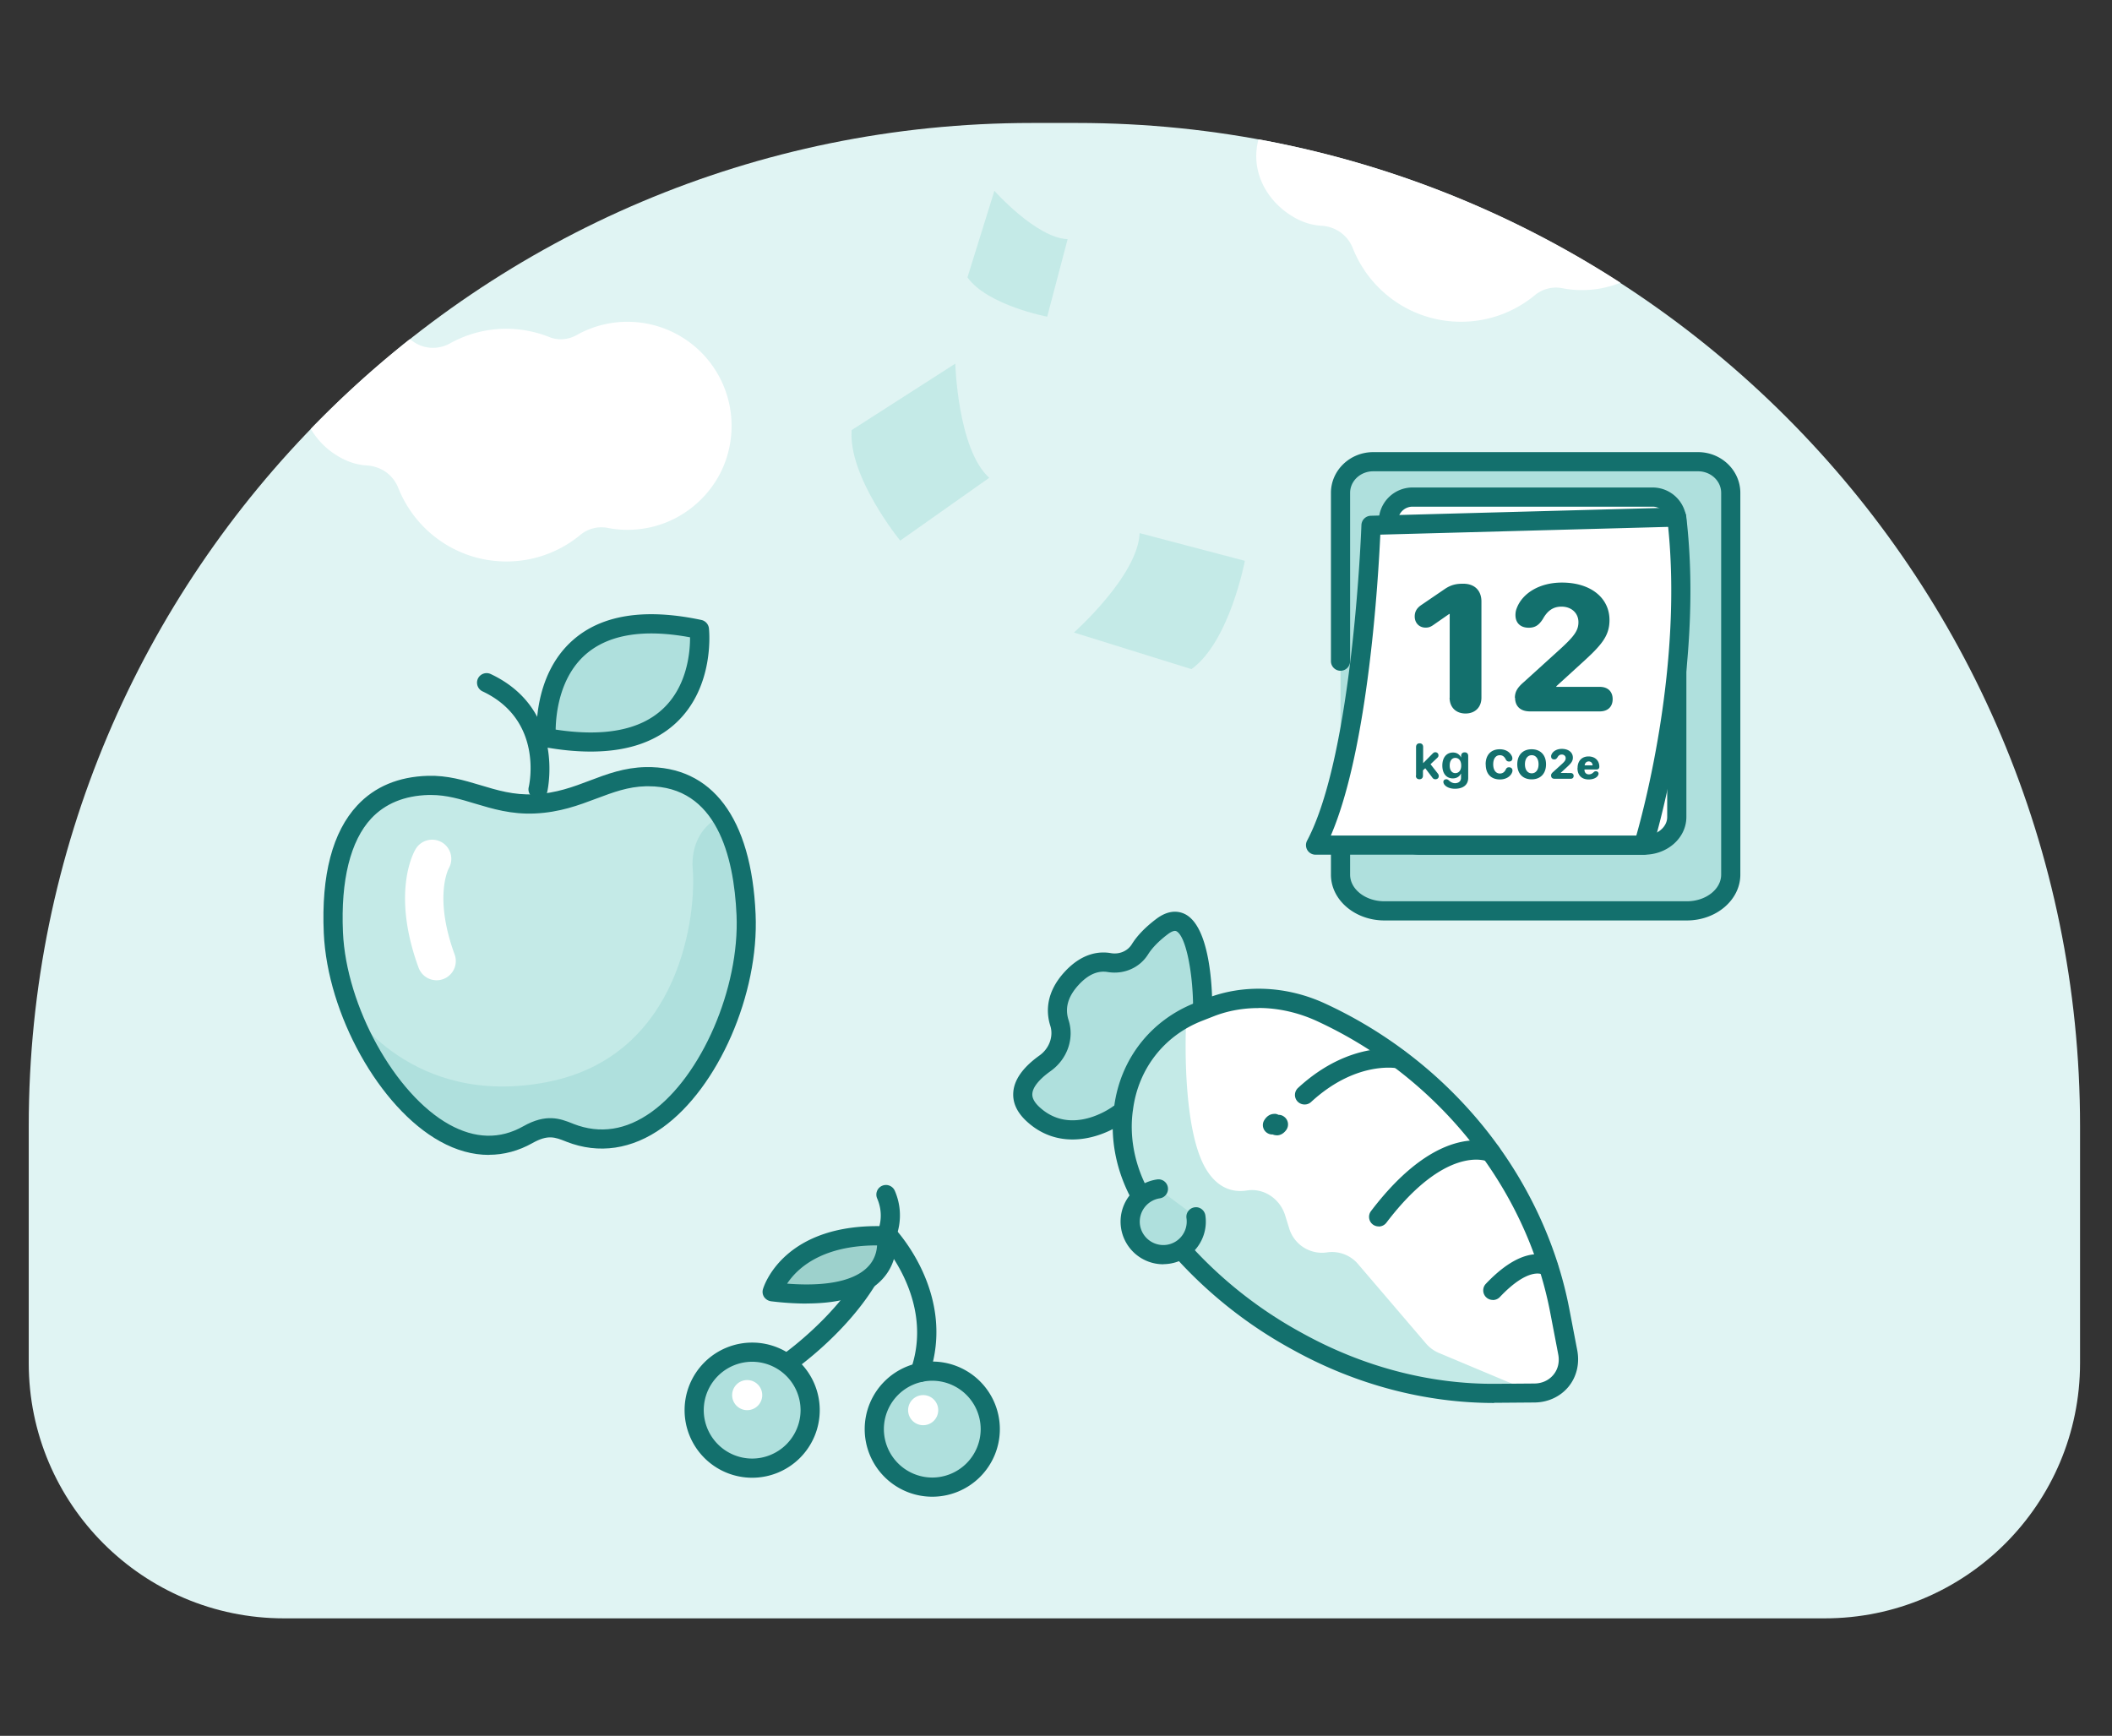 <svg xmlns="http://www.w3.org/2000/svg" width="219" height="180" fill="none"><rect width="100%" height="100%" fill="#333333" stroke="none"/><path fill="#E0F4F3" d="M106.988 12.751h4.691c57.401 0 104.008 46.607 104.008 104.007v24.591c0 14.611-11.858 26.469-26.469 26.469H29.45c-14.612 0-26.47-11.858-26.47-26.469v-24.591c0-57.4 46.607-104.007 104.008-104.007"/><path fill="#AFE0DD" d="M139.003 87.636v3.071c0 2.077 2.038 3.757 4.553 3.757h31.359c2.515 0 4.552-1.68 4.552-3.757v-39.59c0-1.788-1.52-3.23-3.389-3.23h-33.685c-1.879 0-3.39 1.452-3.39 3.23v17.455"/><path fill="#13706D" d="M174.915 95.448h-31.359c-3.062 0-5.547-2.127-5.547-4.751v-3.071c0-.547.448-.994.994-.994.547 0 .994.447.994.994v3.071c0 1.52 1.6 2.763 3.559 2.763h31.359c1.958 0 3.558-1.242 3.558-2.763v-39.59c0-1.232-1.073-2.236-2.395-2.236h-33.685c-1.322 0-2.396 1.004-2.396 2.237v17.454a.997.997 0 0 1-.994.994.997.997 0 0 1-.994-.994V51.108c0-2.326 1.968-4.224 4.384-4.224h33.685c2.415 0 4.383 1.898 4.383 4.224v39.589c0 2.614-2.485 4.751-5.546 4.751"/><path fill="#fff" d="M143.953 82.348v2.375c0 1.61 1.511 2.913 3.37 2.913h23.189c1.858 0 3.369-1.302 3.369-2.913V54.05a2.507 2.507 0 0 0-2.505-2.505h-24.898a2.507 2.507 0 0 0-2.505 2.505v13.518"/><path fill="#13706D" d="M170.502 88.63h-23.189c-2.406 0-4.364-1.75-4.364-3.907v-2.375c0-.547.447-.994.994-.994s.994.447.994.994v2.375c0 1.054 1.064 1.919 2.376 1.919h23.189c1.312 0 2.375-.855 2.375-1.919V54.05a1.51 1.51 0 0 0-1.511-1.51h-24.898a1.51 1.51 0 0 0-1.511 1.51v13.518a.997.997 0 0 1-.994.994.997.997 0 0 1-.994-.994V54.05a3.504 3.504 0 0 1 3.499-3.499h24.898a3.504 3.504 0 0 1 3.499 3.499v30.673c0 2.157-1.958 3.906-4.363 3.906"/><path fill="#fff" d="M142.164 54.467s-.795 23.835-5.755 33.159h34.003s5.417-17.385 3.439-34.014l-31.697.855z"/><path fill="#13706D" d="M170.422 88.63h-34.003a1 1 0 0 1-.855-.477 1 1 0 0 1-.03-.975c4.791-9.015 5.626-32.492 5.636-32.73a1 1 0 0 1 .964-.965l31.697-.854h.03c.497 0 .924.377.984.874 1.988 16.649-3.419 34.252-3.479 34.43a.99.99 0 0 1-.954.697zm-32.433-1.988h31.687c.945-3.32 4.742-17.901 3.3-32.006l-29.848.805c-.199 4.334-1.213 22.116-5.129 31.2z"/><path fill="#13706D" d="M150.324 72.359V63.67h-.059l-1.631 1.134c-.298.208-.496.278-.815.278-.646 0-1.123-.477-1.123-1.153 0-.477.189-.845.656-1.173l2.465-1.68c.696-.467 1.253-.546 1.909-.546 1.192 0 1.888.715 1.888 1.848v9.97c0 .993-.656 1.64-1.65 1.64s-1.65-.647-1.65-1.64zm6.759.01c0-.627.258-1.064.914-1.63l3.728-3.38c1.53-1.392 1.948-1.988 1.948-2.843 0-.944-.726-1.61-1.759-1.61-.855 0-1.452.418-1.929 1.282-.417.646-.805.905-1.471.905-.854 0-1.371-.497-1.371-1.312 0-.249.039-.487.139-.726.566-1.5 2.306-2.644 4.681-2.644 2.972 0 4.93 1.58 4.93 3.887 0 1.67-.854 2.633-2.922 4.502l-2.594 2.366v.06h4.512c.845 0 1.332.496 1.332 1.272 0 .775-.487 1.272-1.332 1.272h-7.236c-1.063 0-1.55-.596-1.55-1.421zm-10.248 8.071v-2.972c0-.249.149-.388.368-.388s.368.129.368.388v1.67l.974-.985c.099-.1.179-.149.288-.149.189 0 .328.14.328.318 0 .11-.03.18-.139.279l-.686.646.756.964c.079.11.099.169.099.268 0 .199-.139.328-.348.328-.159 0-.248-.06-.358-.228l-.695-.915-.239.219v.547c0 .248-.149.377-.368.377-.218 0-.368-.13-.368-.377zm2.893.844a.4.4 0 0 1-.06-.209c0-.149.119-.268.298-.268.1 0 .169.03.259.11.198.188.387.288.636.298.407 0 .636-.219.636-.557v-.427h-.02c-.129.288-.437.487-.825.487-.676 0-1.093-.517-1.093-1.332s.417-1.352 1.113-1.352c.387 0 .686.209.825.507h.01v-.15c0-.248.159-.377.368-.377.208 0 .367.12.367.378v2.276c0 .706-.507 1.123-1.381 1.123-.547 0-.964-.209-1.133-.497zm1.789-1.898c0-.487-.239-.795-.607-.795-.367 0-.586.308-.586.795s.229.785.586.785c.358 0 .607-.288.607-.785m2.534-.129c0-.984.567-1.56 1.461-1.56.567 0 1.004.238 1.233.665a.6.6 0 0 1 .079.278c0 .2-.129.328-.338.328-.169 0-.278-.07-.357-.238-.14-.279-.338-.418-.607-.418-.417 0-.686.358-.686.945 0 .586.269.954.686.954.279 0 .477-.13.617-.418.079-.169.169-.228.338-.228.218 0 .357.139.357.338 0 .07-.02.149-.049.218-.179.428-.666.706-1.243.706-.934 0-1.481-.576-1.481-1.56zm3.281 0c0-.965.576-1.56 1.49-1.56.915 0 1.491.596 1.491 1.56s-.576 1.56-1.491 1.56c-.914 0-1.49-.596-1.49-1.56m2.206 0c0-.577-.278-.945-.706-.945s-.705.368-.705.945c0 .576.278.934.705.934.428 0 .706-.368.706-.934m1.292 1.183c0-.14.06-.25.209-.378l.865-.785c.357-.319.447-.458.447-.657 0-.218-.169-.377-.408-.377-.198 0-.338.1-.447.298-.099.149-.189.209-.338.209-.199 0-.318-.12-.318-.308 0-.06 0-.11.03-.17.129-.347.537-.616 1.083-.616.686 0 1.143.368 1.143.905 0 .387-.198.606-.676 1.043l-.596.547 1.044.01c.198 0 .308.12.308.298 0 .18-.11.298-.308.298h-1.67c-.249 0-.358-.139-.358-.328zm2.754-.796c0-.735.437-1.203 1.133-1.203s1.123.448 1.123 1.064c0 .189-.109.288-.298.288h-1.243v.04c0 .278.179.467.448.467.208 0 .347-.07.507-.228.079-.07.139-.1.228-.1.149 0 .278.1.278.259 0 .06-.019.109-.049.169-.149.268-.517.427-.974.427-.736 0-1.163-.437-1.163-1.183zm1.56-.278c-.01-.249-.179-.408-.407-.408-.229 0-.398.17-.418.408z"/><path fill="#C4EAE7" d="M129.084 58.155s-1.581 8.389-5.537 11.232l-12.186-3.797s6.65-5.904 6.809-10.308zM93.35 56.068s-5.406-6.61-5.039-11.47l10.745-6.889s.249 8.886 3.519 11.838l-9.224 6.51zm15.238-23.229s-6.172-1.163-8.27-4.075l2.793-8.976s4.344 4.89 7.594 5.01zm-31.23 62.003c.487 11.082-8.021 26.618-18.249 22.632-1.213-.477-2.316-.964-4.373.199-9.463 5.327-19.67-9.88-20.158-20.953-.378-8.538 2.197-15.058 9.83-15.277 3.887-.11 6.62 2.117 11.023 1.919 4.771-.21 7.385-2.734 11.54-2.823 7.097-.16 10.03 6.043 10.397 14.303z"/><path fill="#AFE0DD" d="M74.794 84.713c-1.87.666-3.181 2.813-2.962 5.427.367 4.334-1.064 19.373-15.148 22.076-13.985 2.684-20.327-7.494-20.406-7.633 3.37 9.045 11.132 17.215 18.458 13.09 2.067-1.163 3.16-.666 4.373-.199 10.228 3.986 18.736-11.55 18.249-22.632-.179-4.036-.974-7.574-2.564-10.129"/><path fill="#13706D" d="M55.789 82.845c-.08 0-.15 0-.229-.03a.99.99 0 0 1-.735-1.193c.07-.278 1.53-6.957-4.791-9.93a1 1 0 0 1-.477-1.321 1 1 0 0 1 1.322-.477c7.802 3.667 5.894 12.096 5.874 12.185a.995.995 0 0 1-.964.766"/><path fill="#AFE0DD" d="M56.644 76.503s-1.292-14.87 15.863-11.231c0 0 1.56 14.352-15.863 11.231"/><path fill="#13706D" d="M61.246 77.935q-2.207.002-4.771-.458a.99.99 0 0 1-.815-.894c-.02-.259-.507-6.441 3.727-10.188 2.982-2.644 7.475-3.35 13.339-2.107.417.09.736.437.785.864.03.249.607 6.054-3.4 9.8-2.126 1.989-5.088 2.983-8.855 2.983zm-3.618-2.277c5.02.766 8.757.05 11.102-2.147 2.545-2.365 2.833-5.913 2.823-7.424-4.84-.895-8.478-.289-10.844 1.789-2.704 2.385-3.061 6.172-3.091 7.772z"/><path fill="#fff" d="M45.273 101.65c-.815 0-1.57-.497-1.869-1.302-2.812-7.683-.576-11.848-.308-12.295a1.993 1.993 0 0 1 2.724-.706 1.985 1.985 0 0 1 .715 2.694c-.09.179-1.53 3.101.607 8.936a1.99 1.99 0 0 1-1.869 2.673"/><path fill="#13706D" d="M50.69 119.76c-1.67 0-3.38-.467-5.07-1.411-6.271-3.479-11.668-13.17-12.046-21.589-.268-6.033.905-10.486 3.469-13.24 1.809-1.947 4.274-2.981 7.325-3.07 2.028-.06 3.758.466 5.427.963 1.78.537 3.45 1.044 5.587.955 2.276-.1 4.065-.776 5.794-1.432 1.75-.666 3.559-1.342 5.765-1.391 6.888-.13 10.974 5.258 11.41 15.247.369 8.28-3.876 18.001-9.65 22.135-3.161 2.267-6.61 2.774-9.95 1.471l-.12-.049c-1.093-.428-1.818-.716-3.409.179-1.45.815-2.971 1.222-4.532 1.222zm-6.003-37.323h-.259c-2.495.07-4.493.895-5.934 2.435-2.157 2.316-3.17 6.401-2.932 11.799.338 7.673 5.387 16.807 11.023 19.938 2.674 1.481 5.248 1.551 7.663.189 2.406-1.361 3.847-.795 5.11-.298l.119.05c2.733 1.063 5.447.646 8.07-1.233 5.199-3.717 9.155-12.881 8.827-20.425-.269-6.113-2.078-13.36-9.145-13.36h-.238c-1.869.04-3.44.637-5.109 1.263-1.879.706-3.817 1.441-6.411 1.56-2.455.11-4.383-.477-6.242-1.033-1.51-.457-2.932-.885-4.532-.885z"/><path fill="#AFE0DD" d="M116.003 115.546s-4.9 3.658-8.866 0c-2.207-2.038-.616-3.966 1.232-5.288 1.322-.944 1.988-2.624 1.501-4.175-.397-1.262-.338-2.902 1.272-4.651 1.412-1.521 2.774-1.82 3.897-1.63 1.252.208 2.514-.299 3.18-1.382.438-.696 1.153-1.49 2.296-2.356 4.175-3.14 4.215 8.35 4.215 8.35"/><path fill="#13706D" d="M111.212 118.16c-1.58 0-3.25-.497-4.751-1.879-.994-.914-1.461-1.908-1.392-2.981.08-1.322.994-2.615 2.714-3.847 1.014-.716 1.471-1.978 1.133-3.061-.437-1.362-.527-3.44 1.491-5.626 1.819-1.968 3.608-2.137 4.791-1.928.884.149 1.729-.22 2.166-.925.547-.885 1.402-1.77 2.535-2.624 1.302-.984 2.326-.815 2.962-.507 2.614 1.292 2.843 7.703 2.843 9.642a.99.99 0 0 1-.994.993.996.996 0 0 1-.994-.993c-.01-3.39-.716-7.356-1.74-7.863-.238-.109-.606.11-.874.308-.935.706-1.62 1.412-2.048 2.088-.874 1.401-2.514 2.117-4.194 1.839-1.034-.169-2.018.258-3.002 1.322-1.113 1.202-1.461 2.405-1.054 3.667.617 1.929-.139 4.056-1.868 5.288-1.173.835-1.849 1.67-1.889 2.346-.01.169-.04.666.746 1.391 3.31 3.042 7.425.06 7.603-.069a.99.99 0 0 1 1.392.209.996.996 0 0 1-.199 1.391c-1.123.835-3.161 1.819-5.377 1.819"/><path fill="#fff" d="m161.725 135.892.835 4.354c.437 2.256-1.163 4.204-3.459 4.224l-3.897.03c-7.057.049-14.193-1.809-20.634-5.368l-.398-.218a45.1 45.1 0 0 1-13.667-11.689l-.874-1.123c-2.505-3.221-3.648-7.187-3.161-10.954l.03-.198c.586-4.593 3.528-8.35 7.822-10.02l1.193-.467c3.558-1.381 7.683-1.192 11.42.517a44.75 44.75 0 0 1 16.142 12.544c4.403 5.447 7.385 11.778 8.648 18.378z"/><path fill="#13706D" d="M132.393 117.723h-.03a1 1 0 0 1-.387-.08.96.96 0 0 1-.577-.159.967.967 0 0 1-.298-1.332c.268-.427.616-.636 1.024-.646.149-.02.288.02.447.1a.9.9 0 0 1 .586.198.987.987 0 0 1 .209 1.382c-.328.447-.706.547-.984.547zm2.883-3.191c-.269 0-.537-.109-.736-.318a.99.99 0 0 1 .06-1.402c5.387-4.969 10.426-4.035 10.645-3.985a1 1 0 0 1 .785 1.163 1.006 1.006 0 0 1-1.163.785c-.189-.03-4.324-.736-8.916 3.499a.98.98 0 0 1-.675.258m7.673 12.643c-.209 0-.417-.069-.596-.199a.994.994 0 0 1-.189-1.391c7.266-9.552 12.643-7.077 12.871-6.968a.995.995 0 0 1-.854 1.799c-.11-.039-4.294-1.689-10.427 6.381a1 1 0 0 1-.795.388z"/><path fill="#C4EAE7" d="m119.631 126.082.874 1.123a44.55 44.55 0 0 0 13.667 11.689l.398.219c6.441 3.558 13.577 5.417 20.634 5.367l3.897-.03-9.9-4.155a3.6 3.6 0 0 1-1.332-.974l-7.047-8.24a3.54 3.54 0 0 0-3.221-1.212 3.55 3.55 0 0 1-3.916-2.475l-.427-1.372c-.527-1.699-2.197-2.852-3.956-2.574-1.312.209-2.873-.109-4.115-2.008-2.724-4.145-2.207-15.108-2.207-15.108l-.318-.626c-3.379 1.918-5.645 5.258-6.162 9.234l-.03.198c-.487 3.767.656 7.723 3.161 10.954z"/><path fill="#13706D" d="M154.797 134.799a.99.99 0 0 1-.726-1.67c4.354-4.592 6.858-2.743 7.137-2.515.417.348.477.974.129 1.402a.996.996 0 0 1-1.362.159c-.089-.05-1.501-.795-4.453 2.326a1 1 0 0 1-.725.308z"/><path fill="#13706D" d="M154.926 145.484c-7.137 0-14.333-1.899-20.833-5.497l-.398-.218a45.9 45.9 0 0 1-13.965-11.958l-.875-1.123c-2.654-3.419-3.876-7.683-3.359-11.689l.029-.199c.637-4.969 3.797-9.015 8.449-10.824l1.193-.467c3.787-1.471 8.24-1.282 12.196.537a45.9 45.9 0 0 1 16.499 12.822c4.493 5.566 7.554 12.076 8.856 18.815l.835 4.354c.259 1.372-.069 2.743-.914 3.767s-2.127 1.62-3.519 1.63l-3.896.03h-.288zm-24.432-40.951c-1.6 0-3.17.278-4.622.845l-1.192.467c-3.966 1.54-6.65 4.99-7.196 9.224l-.03.199c-.448 3.488.626 7.206 2.962 10.207l.874 1.124a44.1 44.1 0 0 0 13.359 11.43l.398.219c6.291 3.479 13.229 5.317 20.137 5.248l3.897-.03c.815 0 1.52-.328 1.997-.904s.656-1.332.497-2.137l-.835-4.354c-1.232-6.431-4.154-12.633-8.448-17.941a43.9 43.9 0 0 0-15.774-12.265c-1.938-.885-4.006-1.342-6.024-1.342z"/><path fill="#AFE0DD" d="M124.014 126.181c.278 1.869-1.024 3.608-2.892 3.887-1.869.278-3.608-1.024-3.887-2.893s1.024-3.608 2.893-3.886"/><path fill="#13706D" d="M120.615 131.101a4.43 4.43 0 0 1-4.374-3.787 4.42 4.42 0 0 1 3.737-5.009.983.983 0 0 1 1.124.835.99.99 0 0 1-.835 1.123 2.45 2.45 0 0 0-2.058 2.763 2.45 2.45 0 0 0 2.763 2.058 2.42 2.42 0 0 0 1.601-.955 2.44 2.44 0 0 0 .457-1.809.99.99 0 0 1 .835-1.123c.537-.089 1.043.298 1.123.835a4.4 4.4 0 0 1-.825 3.28 4.4 4.4 0 0 1-2.902 1.73 5 5 0 0 1-.637.049z"/><path fill="#fff" d="M32.223 44.468a8 8 0 0 0 2.992 2.932c.983.557 1.918.815 2.822.865 1.461.09 2.714.954 3.26 2.326 1.71 4.314 5.825 7.435 10.765 7.624a12 12 0 0 0 8.11-2.744 3.43 3.43 0 0 1 2.863-.725c1.223.238 2.515.268 3.857.04 4.294-.716 7.812-4.056 8.717-8.31a10.792 10.792 0 0 0-10.139-13.1 10.7 10.7 0 0 0-5.675 1.371c-.875.487-1.898.577-2.823.209a12.2 12.2 0 0 0-4.005-.855 11.95 11.95 0 0 0-6.292 1.501c-1.253.696-2.773.616-3.916-.248-.09-.07-.18-.11-.269-.18a105.5 105.5 0 0 0-10.248 9.284zm101.969-21.926c.984.556 1.919.815 2.823.864 1.461.09 2.714.954 3.26 2.326 1.71 4.314 5.825 7.435 10.765 7.624a12 12 0 0 0 8.111-2.744 3.43 3.43 0 0 1 2.862-.725c1.223.238 2.515.268 3.857.04.745-.13 1.471-.338 2.166-.607a103.2 103.2 0 0 0-37.541-14.87 7 7 0 0 0-.219 1.382c-.159 2.783 1.501 5.338 3.926 6.71z"/><path fill="#AFE0DD" d="M77.994 152.243a6.014 6.014 0 1 0 0-12.028 6.014 6.014 0 0 0 0 12.028"/><path fill="#13706D" d="M77.994 153.237a7.01 7.01 0 0 1-7.007-7.008 7.01 7.01 0 0 1 7.007-7.007 7.01 7.01 0 0 1 7.008 7.007 7.01 7.01 0 0 1-7.008 7.008m0-12.027a5.024 5.024 0 0 0-5.02 5.019 5.03 5.03 0 0 0 5.02 5.02 5.03 5.03 0 0 0 5.02-5.02 5.03 5.03 0 0 0-5.02-5.019"/><path fill="#AFE0DD" d="M96.67 154.211a6.014 6.014 0 1 0 0-12.028 6.014 6.014 0 0 0 0 12.028"/><path fill="#13706D" d="M96.67 155.205a7.01 7.01 0 0 1-7.007-7.008 7.01 7.01 0 0 1 7.008-7.007 7.01 7.01 0 0 1 7.007 7.007 7.01 7.01 0 0 1-7.007 7.008m0-12.027a5.024 5.024 0 0 0-5.019 5.019 5.03 5.03 0 0 0 5.02 5.02 5.03 5.03 0 0 0 5.019-5.02 5.03 5.03 0 0 0-5.02-5.019"/><path fill="#13706D" d="M95.398 143.307a1 1 0 0 1-.328-.06.995.995 0 0 1-.616-1.262c1.8-5.169-.576-9.731-2.107-11.947-2.485 6.699-9.592 11.728-9.92 11.967a.98.98 0 0 1-1.381-.249.987.987 0 0 1 .238-1.381c.08-.06 8.18-5.805 9.681-12.663.08-.358.348-.646.696-.746a.98.98 0 0 1 .984.269c.269.278 6.62 6.987 3.678 15.416a.99.99 0 0 1-.934.666z"/><path fill="#9DD1CC" d="M80.072 133.954s1.829-6.202 11.798-5.795c0 0 1.72 7.395-11.798 5.795"/><path fill="#13706D" d="M83.61 135.176a31 31 0 0 1-3.658-.238 1.06 1.06 0 0 1-.715-.437.97.97 0 0 1-.12-.825c.08-.289 2.157-6.938 12.793-6.511.447.02.825.328.924.766.02.109.576 2.584-1.282 4.651-1.54 1.72-4.205 2.585-7.952 2.585zm-2.008-2.067c5.238.408 7.505-.745 8.479-1.839.656-.725.835-1.55.864-2.127-5.834 0-8.339 2.465-9.333 3.976z"/><path fill="#13706D" d="M91.87 129.163c-.16 0-.308-.04-.457-.109a.99.99 0 0 1-.428-1.332c.04-.08.775-1.6-.03-3.449a.995.995 0 0 1 .517-1.312 1 1 0 0 1 1.312.517c1.193 2.753.02 5.059-.03 5.158a1.01 1.01 0 0 1-.884.537z"/><path fill="#fff" d="M77.478 146.229a1.56 1.56 0 1 0 0-3.12 1.56 1.56 0 0 0 0 3.12m18.249 1.561a1.56 1.56 0 1 0-.001-3.122 1.56 1.56 0 0 0 0 3.122"/></svg>
